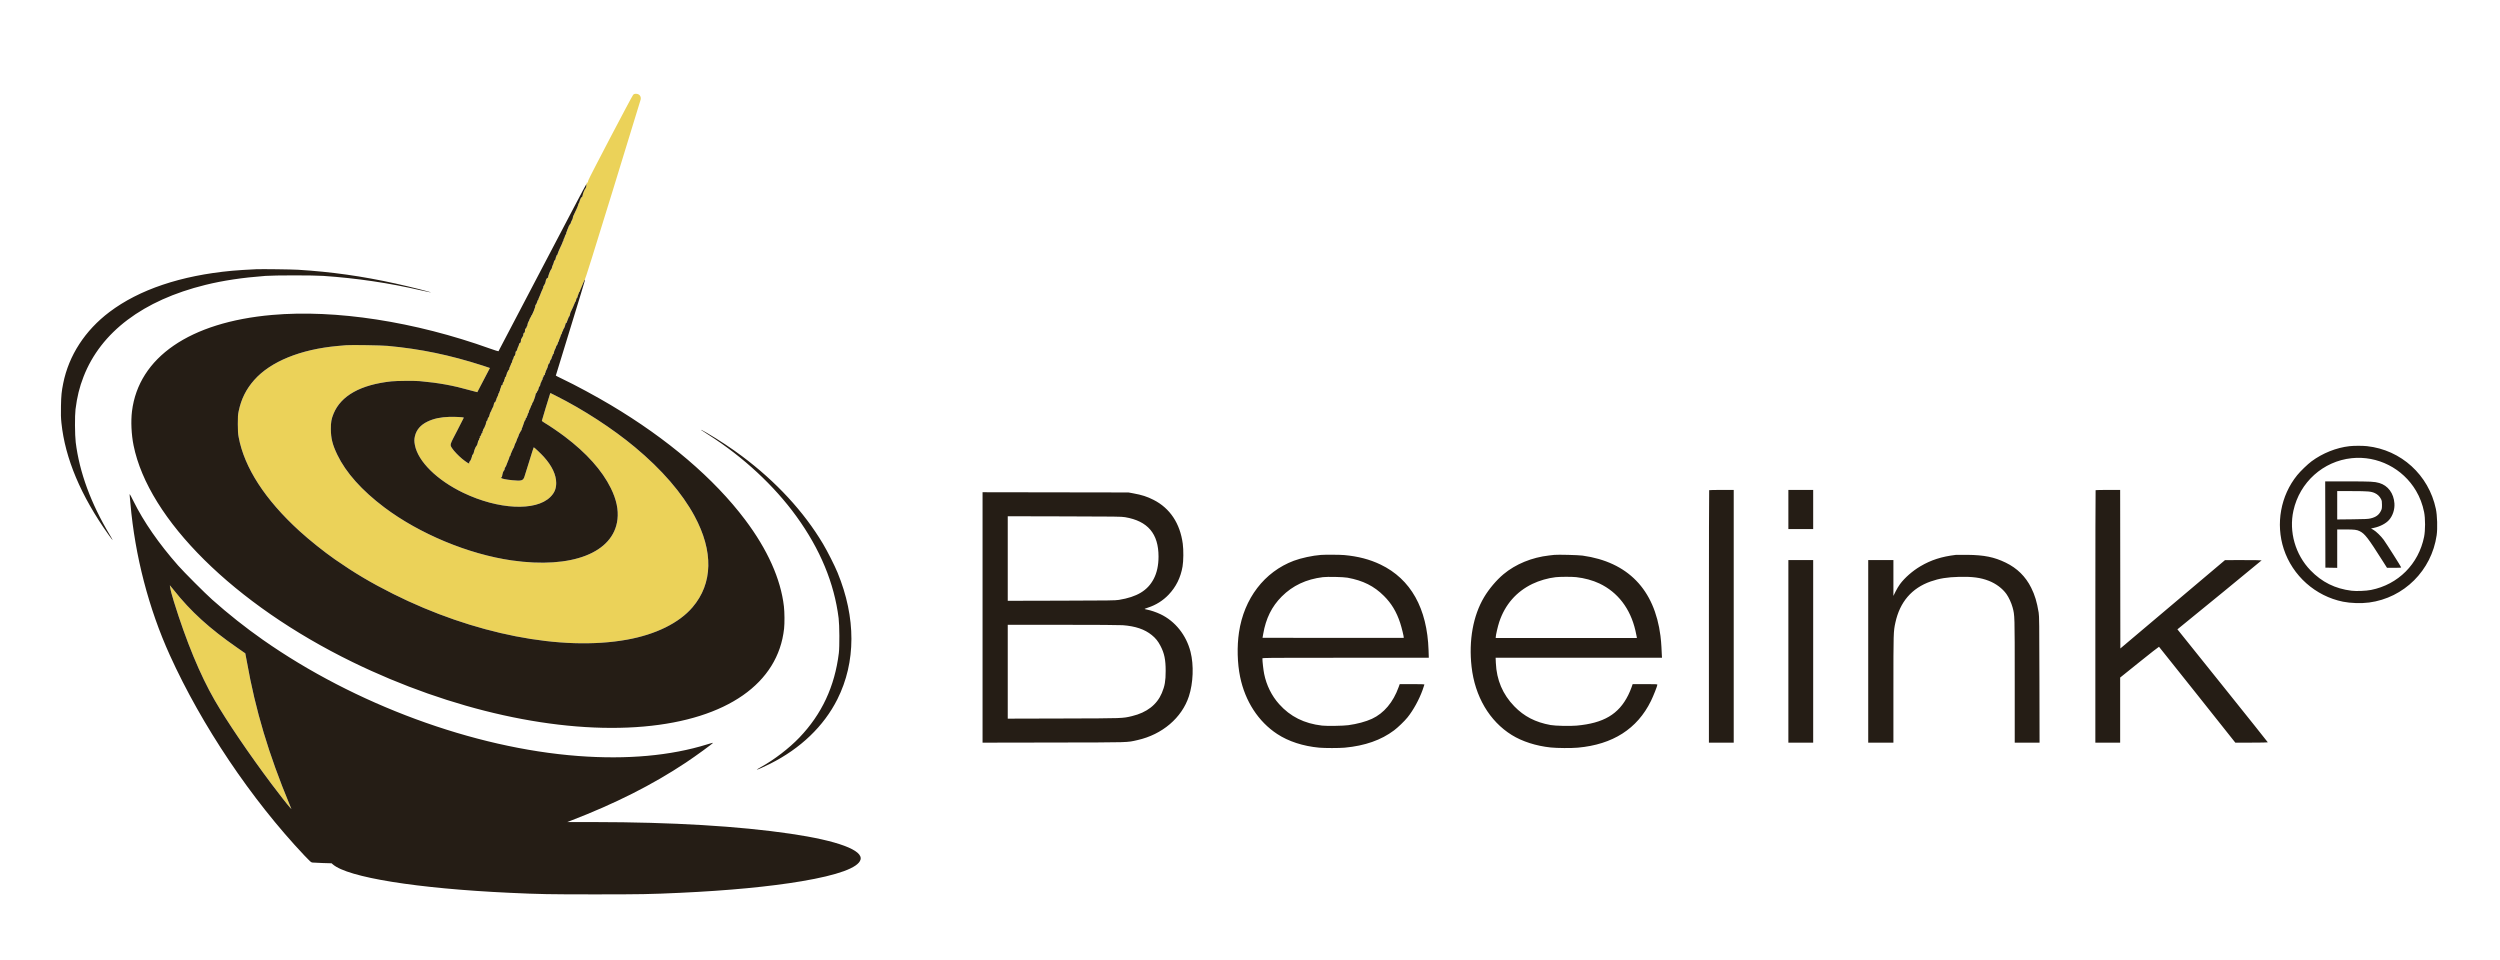 <svg xmlns="http://www.w3.org/2000/svg" width="6450" height="2478" viewBox="0 0 6450 2478" version="1.1"><path d="M 1633.463 244.750 C 1630.341 247.975, 1519.160 460.075, 1518.272 464.500 C 1517.941 466.150, 1517.087 468.850, 1516.374 470.500 C 1515.376 472.811, 1515.062 473.040, 1515.009 471.500 C 1514.873 467.588, 1513.287 472.284, 1512.694 478.353 C 1512.380 481.572, 1511.506 484.947, 1510.751 485.853 C 1507.839 489.348, 1503.824 498.687, 1503.288 503.213 C 1502.896 506.528, 1502.200 508.119, 1500.971 508.509 C 1500.005 508.816, 1498.679 510.514, 1498.024 512.283 C 1497.369 514.052, 1496.478 516.190, 1496.044 517.033 C 1495.610 517.876, 1494.936 520.013, 1494.548 521.783 C 1494.159 523.552, 1493.427 525, 1492.921 525 C 1492.414 525, 1492 526.099, 1492 527.442 C 1492 529.477, 1485.107 545.352, 1479.457 556.331 C 1478.656 557.888, 1478 560.069, 1478 561.177 C 1478 562.285, 1477.403 564.386, 1476.674 565.846 C 1475.944 567.306, 1474.594 569.999, 1473.674 571.831 C 1472.753 573.663, 1472 575.801, 1472 576.581 C 1472 577.361, 1471.550 578, 1471 578 C 1470.450 578, 1470 578.638, 1470 579.417 C 1470 580.196, 1469.546 580.985, 1468.990 581.170 C 1468.435 581.355, 1467.792 582.405, 1467.561 583.503 C 1467.331 584.601, 1466.210 587.391, 1465.071 589.702 C 1463.932 592.013, 1463 594.574, 1463 595.393 C 1463 596.212, 1462.550 597.160, 1462 597.500 C 1461.450 597.840, 1461 599.386, 1461 600.937 C 1461 602.487, 1460.375 604.274, 1459.611 604.908 C 1458.847 605.542, 1457.722 608.045, 1457.112 610.471 C 1456.501 612.897, 1455.551 615.160, 1455.001 615.500 C 1454.450 615.840, 1454 617.190, 1454 618.500 C 1454 619.810, 1453.600 621.129, 1453.111 621.432 C 1452.622 621.734, 1451.915 623.223, 1451.541 624.741 C 1451.167 626.258, 1448.443 632.450, 1445.488 638.500 C 1442.533 644.550, 1439.586 651.638, 1438.939 654.250 C 1438.193 657.262, 1437.218 659, 1436.274 659 C 1435.362 659, 1435.009 659.581, 1435.362 660.500 C 1435.678 661.325, 1435.561 662, 1435.100 662 C 1434.640 662, 1434.007 663.913, 1433.694 666.250 C 1433.328 668.988, 1432.392 670.988, 1431.063 671.872 C 1429.901 672.644, 1429 674.329, 1429 675.727 C 1429 677.092, 1427.875 680.449, 1426.500 683.187 C 1425.125 685.924, 1424 689.187, 1424 690.436 C 1424 691.686, 1422.974 693.815, 1421.720 695.169 C 1419.615 697.439, 1414 712.278, 1414 715.569 C 1414 716.356, 1413.358 717, 1412.573 717 C 1411.053 717, 1408.010 722.242, 1407.985 724.904 C 1407.960 727.543, 1405.642 733.313, 1403.280 736.619 C 1402.058 738.328, 1401.309 739.976, 1401.615 740.282 C 1402.184 740.850, 1401.346 742.989, 1396.439 753.500 C 1394.898 756.800, 1393.712 759.815, 1393.802 760.201 C 1393.893 760.586, 1392.849 763.126, 1391.484 765.846 C 1390.118 768.565, 1389 771.513, 1389 772.395 C 1389 773.278, 1388.586 774, 1388.079 774 C 1387.573 774, 1386.861 775.355, 1386.498 777.010 C 1385.712 780.587, 1383.252 785.726, 1381.937 786.539 C 1381.422 786.858, 1380.997 788.329, 1380.994 789.809 C 1380.990 791.289, 1380.358 793.707, 1379.588 795.183 C 1378.818 796.658, 1377.886 799.240, 1377.517 800.921 C 1377.148 802.602, 1376.431 804.234, 1375.923 804.548 C 1375.415 804.861, 1375 805.991, 1375 807.059 C 1375 808.127, 1374.550 809, 1374 809 C 1373.450 809, 1373 809.900, 1373 811 C 1373 812.100, 1372.550 813, 1372 813 C 1371.450 813, 1371 813.509, 1371 814.132 C 1371 814.755, 1369.990 816.892, 1368.756 818.882 C 1367.522 820.872, 1366.487 822.725, 1366.457 823 C 1366.311 824.326, 1364.659 828.558, 1364.115 829 C 1362.986 829.918, 1360.731 836.471, 1360.760 838.750 C 1360.776 839.987, 1360.386 841, 1359.894 841 C 1359.402 841, 1359 841.882, 1359 842.961 C 1359 844.040, 1358.026 845.830, 1356.834 846.940 C 1354.713 848.916, 1354.267 850.457, 1354.068 856.500 C 1354.004 858.444, 1353.684 859.050, 1353.158 858.222 C 1352.162 856.652, 1350 860.891, 1350 864.412 C 1350 865.687, 1349.100 867.874, 1348 869.273 C 1346.900 870.671, 1346 872.307, 1346 872.908 C 1346 873.508, 1345.550 874, 1345 874 C 1344.450 874, 1344 875.993, 1344 878.429 C 1344 882.627, 1342.186 886, 1339.929 886 C 1339.418 886, 1339 887.099, 1339 888.443 C 1339 889.786, 1338.133 892.374, 1337.073 894.193 C 1336.014 896.012, 1334.836 899.200, 1334.457 901.277 C 1334.054 903.483, 1332.958 905.487, 1331.821 906.096 C 1330.639 906.728, 1329.975 907.994, 1330.130 909.319 C 1330.470 912.214, 1328.073 919.163, 1326.970 918.481 C 1326.492 918.186, 1325.788 919.644, 1325.406 921.722 C 1325.024 923.800, 1324.430 925.725, 1324.085 926 C 1323.005 926.863, 1321 932.012, 1321 933.925 C 1321 934.931, 1320.330 936.311, 1319.511 936.991 C 1318.692 937.671, 1318.208 938.528, 1318.436 938.897 C 1318.664 939.265, 1317.691 941.802, 1316.274 944.533 C 1314.858 947.265, 1313.761 950.512, 1313.838 951.750 C 1313.915 952.987, 1313.531 954, 1312.986 954 C 1312.440 954, 1311.214 955.800, 1310.261 958 C 1309.308 960.200, 1308.226 962, 1307.858 962 C 1307.489 962, 1307.423 962.900, 1307.710 964 C 1308.003 965.118, 1307.741 966, 1307.117 966 C 1306.502 966, 1306 967.242, 1306 968.759 C 1306 970.453, 1305.213 972.011, 1303.961 972.792 C 1302.840 973.492, 1302.204 974.520, 1302.547 975.077 C 1302.891 975.633, 1302.726 976.630, 1302.180 977.294 C 1301.634 977.957, 1300.947 980.042, 1300.653 981.927 C 1300.359 983.812, 1299.417 985.747, 1298.559 986.227 C 1297.680 986.719, 1297 988.426, 1297 990.143 C 1297 992.367, 1296.450 993.331, 1294.959 993.721 C 1293.834 994.015, 1293.003 994.984, 1293.108 995.877 C 1293.213 996.770, 1292.485 999.300, 1291.491 1001.500 C 1290.496 1003.700, 1289.725 1006.279, 1289.777 1007.230 C 1289.830 1008.182, 1289.451 1009.221, 1288.936 1009.539 C 1288.421 1009.858, 1288 1010.991, 1288 1012.059 C 1288 1013.127, 1287.600 1014, 1287.111 1014 C 1286.623 1014, 1285.909 1015.672, 1285.525 1017.716 C 1285.142 1019.760, 1284.029 1022.573, 1283.053 1023.966 C 1282.076 1025.360, 1280.969 1028.188, 1280.593 1030.250 C 1280.217 1032.313, 1279.494 1034, 1278.986 1034 C 1278.478 1034, 1278.306 1034.634, 1278.604 1035.410 C 1278.924 1036.243, 1278.342 1037.074, 1277.181 1037.443 C 1276.097 1037.787, 1274.972 1039.283, 1274.669 1040.783 C 1273.318 1047.482, 1272.604 1049.662, 1270.997 1052 C 1270.051 1053.375, 1268.740 1056.158, 1268.083 1058.185 C 1267.425 1060.212, 1266.575 1062.012, 1266.194 1062.185 C 1265.421 1062.536, 1262 1072.112, 1262 1073.926 C 1262 1074.563, 1261.100 1076.050, 1260 1077.230 C 1258.900 1078.411, 1258 1080.594, 1258 1082.082 C 1258 1083.569, 1257.325 1085.045, 1256.500 1085.362 C 1255.675 1085.678, 1255 1086.597, 1255 1087.404 C 1255 1088.210, 1254.478 1090.137, 1253.840 1091.685 C 1253.201 1093.233, 1252.763 1095.029, 1252.866 1095.675 C 1252.969 1096.321, 1252.591 1097.135, 1252.027 1097.484 C 1251.462 1097.833, 1251 1098.904, 1251 1099.865 C 1251 1100.825, 1249.875 1103.136, 1248.500 1105 C 1247.125 1106.864, 1246 1109.389, 1246 1110.611 C 1246 1111.833, 1245.438 1113.062, 1244.750 1113.341 C 1243.809 1113.722, 1243.871 1114.110, 1245 1114.909 C 1246.294 1115.824, 1246.259 1115.971, 1244.746 1115.985 C 1243.521 1115.995, 1242.635 1117.337, 1241.807 1120.433 C 1241.018 1123.383, 1239.932 1125.091, 1238.561 1125.539 C 1236.807 1126.112, 1236.751 1126.280, 1238.189 1126.667 C 1239.724 1127.082, 1239.701 1127.299, 1237.939 1129.061 C 1236.872 1130.128, 1236 1132.088, 1236 1133.417 C 1236 1134.746, 1235.525 1135.992, 1234.946 1136.185 C 1234.366 1136.378, 1233.761 1137.203, 1233.602 1138.018 C 1233.295 1139.593, 1232.134 1144.322, 1231.329 1147.284 C 1231.062 1148.265, 1230.020 1149.840, 1229.013 1150.784 C 1227.053 1152.621, 1223.160 1162.440, 1222.311 1167.687 C 1222.028 1169.440, 1220.942 1171.648, 1219.898 1172.592 C 1218.854 1173.537, 1218 1175.034, 1218 1175.919 C 1218 1178.117, 1214.250 1188.220, 1213.171 1188.928 C 1211.661 1189.919, 1209.881 1193.999, 1210.513 1195.021 C 1212.694 1198.550, 1202.304 1192.076, 1191.967 1183.465 C 1182.329 1175.436, 1171.016 1163.526, 1166.615 1156.776 C 1160.252 1147.014, 1159.665 1149.091, 1179.434 1111.329 C 1189.116 1092.835, 1196.886 1077.553, 1196.702 1077.369 C 1195.636 1076.303, 1172.358 1075.101, 1160 1075.475 C 1136.276 1076.191, 1118.920 1079.964, 1102.370 1087.999 C 1085.060 1096.405, 1074.354 1108.917, 1070.506 1125.240 C 1068.641 1133.149, 1068.624 1138.859, 1070.438 1148.341 C 1078.534 1190.652, 1127.578 1239.005, 1195.375 1271.517 C 1285.741 1314.852, 1382.009 1319.573, 1419.619 1282.514 C 1430.542 1271.751, 1435 1261.162, 1435 1245.978 C 1435 1224.982, 1424.063 1201.867, 1403.149 1178.659 C 1395.738 1170.436, 1378.323 1153.985, 1377.059 1154.012 C 1376.751 1154.019, 1371.597 1170.106, 1365.604 1189.762 C 1359.610 1209.418, 1353.828 1227.897, 1352.753 1230.826 C 1349.344 1240.119, 1344.980 1241.270, 1321.856 1238.970 C 1304.627 1237.257, 1294.098 1235.051, 1292.954 1232.914 C 1292.174 1231.457, 1292.264 1231.164, 1293.360 1231.585 C 1294.342 1231.961, 1294.930 1231.124, 1295.306 1228.812 C 1296.520 1221.360, 1298.508 1215.425, 1300.202 1214.193 C 1301.215 1213.457, 1302 1211.627, 1302 1210.002 C 1302 1208.416, 1302.411 1206.864, 1302.913 1206.553 C 1304.133 1205.800, 1307.700 1198.252, 1308.610 1194.500 C 1309.011 1192.850, 1310.387 1189.410, 1311.669 1186.855 C 1312.951 1184.300, 1314 1181.317, 1314 1180.227 C 1314 1179.137, 1314.675 1177.685, 1315.500 1177 C 1316.325 1176.315, 1317 1175.072, 1317 1174.237 C 1317 1173.402, 1317.851 1170.870, 1318.891 1168.610 C 1319.931 1166.349, 1321.574 1162.588, 1322.543 1160.250 C 1323.511 1157.912, 1324.600 1156, 1324.963 1156 C 1325.325 1156, 1326.221 1153.638, 1326.954 1150.750 C 1327.686 1147.862, 1328.582 1145.275, 1328.945 1145 C 1329.950 1144.238, 1332.756 1137.872, 1333.572 1134.500 C 1333.972 1132.850, 1334.917 1130.600, 1335.674 1129.500 C 1336.431 1128.400, 1337.530 1125.700, 1338.118 1123.500 C 1338.705 1121.300, 1339.754 1118.825, 1340.447 1118 C 1341.141 1117.175, 1342.334 1115.037, 1343.099 1113.250 C 1343.863 1111.463, 1344.828 1110, 1345.244 1110 C 1345.660 1110, 1346 1108.950, 1346 1107.667 C 1346 1106.383, 1346.313 1105.020, 1346.696 1104.638 C 1347.078 1104.255, 1347.497 1103.393, 1347.627 1102.721 C 1347.757 1102.049, 1348.839 1099.025, 1350.032 1096 C 1351.224 1092.975, 1352.445 1089.375, 1352.746 1088 C 1353.046 1086.625, 1353.901 1085.140, 1354.646 1084.700 C 1355.391 1084.260, 1356 1082.784, 1356 1081.419 C 1356 1080.054, 1356.675 1078.678, 1357.500 1078.362 C 1358.325 1078.045, 1359 1076.961, 1359 1075.952 C 1359 1074.943, 1359.399 1073.871, 1359.887 1073.570 C 1360.374 1073.269, 1361.070 1071.442, 1361.432 1069.511 C 1361.794 1067.580, 1362.481 1066, 1362.957 1066 C 1363.434 1066, 1364.128 1064.202, 1364.499 1062.005 C 1364.870 1059.808, 1365.534 1057.788, 1365.973 1057.517 C 1366.413 1057.245, 1367.807 1054.092, 1369.071 1050.511 C 1370.335 1046.930, 1371.737 1044, 1372.185 1044 C 1372.633 1044, 1373 1042.875, 1373 1041.500 C 1373 1040.125, 1373.395 1039, 1373.879 1039 C 1374.362 1039, 1375.307 1037.537, 1375.980 1035.750 C 1376.652 1033.963, 1377.584 1031.600, 1378.051 1030.500 C 1379.827 1026.314, 1382 1018.849, 1382 1016.934 C 1382 1015.836, 1382.675 1014.678, 1383.500 1014.362 C 1384.325 1014.045, 1385 1013.034, 1385 1012.115 C 1385 1011.196, 1385.841 1009.725, 1386.868 1008.845 C 1387.895 1007.965, 1389.035 1005.253, 1389.400 1002.818 C 1389.776 1000.312, 1390.919 997.658, 1392.032 996.705 C 1393.125 995.768, 1394 993.767, 1394 992.201 C 1394 990.651, 1394.661 988.509, 1395.468 987.441 C 1396.276 986.374, 1396.951 984.768, 1396.968 983.872 C 1396.986 982.977, 1397.675 981.685, 1398.500 981 C 1399.325 980.315, 1400 978.498, 1400 976.961 C 1400 975.424, 1400.475 974.008, 1401.054 973.815 C 1401.957 973.514, 1402.621 971.715, 1402.923 968.750 C 1402.966 968.337, 1403.675 968, 1404.500 968 C 1405.493 968, 1406 967.007, 1406 965.059 C 1406 963.441, 1406.474 961.825, 1407.053 961.467 C 1407.632 961.110, 1407.928 960.295, 1407.710 959.658 C 1407.492 959.021, 1408.267 956.925, 1409.431 955 C 1411.678 951.284, 1413.413 946.576, 1414.497 941.250 C 1414.861 939.463, 1415.759 938, 1416.492 938 C 1417.280 938, 1418.117 936.266, 1418.541 933.755 C 1418.936 931.421, 1420.100 928.780, 1421.129 927.888 C 1422.158 926.996, 1423 925.332, 1423 924.192 C 1423 923.051, 1423.457 921.835, 1424.016 921.490 C 1424.575 921.144, 1424.793 920.474, 1424.500 920 C 1424.207 919.526, 1424.425 918.856, 1424.984 918.510 C 1425.543 918.165, 1426 917.057, 1426 916.048 C 1426 915.039, 1426.675 913.955, 1427.500 913.638 C 1428.325 913.322, 1429 911.841, 1429 910.347 C 1429 907.973, 1431.133 902.260, 1434.072 896.764 C 1434.582 895.809, 1435 894.332, 1435 893.482 C 1435 892.632, 1435.599 891.707, 1436.331 891.427 C 1437.063 891.146, 1438.269 888.685, 1439.011 885.958 C 1439.754 883.231, 1440.730 881, 1441.181 881 C 1441.631 881, 1442 880.185, 1442 879.188 C 1442 878.191, 1442.912 875.488, 1444.026 873.182 C 1445.141 870.875, 1446.320 867.651, 1446.647 866.017 C 1446.974 864.382, 1447.862 862.530, 1448.621 861.900 C 1449.379 861.270, 1450 859.717, 1450 858.449 C 1450 857.181, 1450.675 855.468, 1451.500 854.643 C 1452.325 853.818, 1453 852.233, 1453 851.121 C 1453 850.009, 1453.585 848.740, 1454.301 848.300 C 1455.578 847.515, 1459 838.109, 1459 835.385 C 1459 834.623, 1459.464 834, 1460.031 834 C 1460.599 834, 1461.339 833.212, 1461.677 832.250 C 1462.015 831.288, 1463.351 828.124, 1464.646 825.220 C 1465.940 822.317, 1467 819.536, 1467 819.042 C 1467 818.547, 1467.719 817.423, 1468.599 816.544 C 1469.478 815.665, 1470.439 813.045, 1470.734 810.723 C 1471.029 808.400, 1471.720 805.930, 1472.271 805.234 C 1473.322 803.903, 1482.813 782.763, 1483.711 779.750 C 1483.998 778.788, 1484.580 778, 1485.003 778 C 1485.426 778, 1486.071 776.015, 1486.434 773.589 C 1486.799 771.157, 1487.748 768.927, 1488.548 768.620 C 1489.347 768.314, 1490 767.127, 1490 765.983 C 1490 764.839, 1490.900 762.041, 1492 759.764 C 1493.100 757.487, 1494 755.034, 1494 754.312 C 1494 753.590, 1494.450 753, 1495 753 C 1495.550 753, 1496 752.281, 1496 751.402 C 1496 750.522, 1497.727 746.135, 1499.838 741.652 C 1501.949 737.168, 1504.267 731.599, 1504.989 729.276 C 1505.712 726.953, 1507.226 724.062, 1508.353 722.851 C 1509.767 721.334, 1532.410 649.164, 1581.229 490.575 C 1620.183 364.034, 1652.414 258.925, 1652.853 257 C 1654.742 248.720, 1649.425 242, 1640.986 242 C 1636.996 242, 1635.649 242.492, 1633.463 244.750 M 893.500 890.634 C 890.750 890.848, 880.850 891.712, 871.500 892.555 C 775.390 901.221, 697.906 932.812, 655.797 980.500 C 634.962 1004.096, 622.356 1029.356, 615.820 1060.610 C 613.829 1070.131, 613.548 1074.328, 613.588 1094 C 613.625 1112.616, 614.003 1118.485, 615.775 1128 C 630.411 1206.563, 683.912 1289.154, 772.500 1369.938 C 798.369 1393.529, 835.900 1423.555, 864 1443.142 C 913.908 1477.930, 957.796 1503.964, 1014 1532.122 C 1221.672 1636.166, 1449.182 1680.745, 1617.500 1650.374 C 1691.904 1636.949, 1752.026 1607.282, 1786.560 1566.954 C 1839.344 1505.312, 1841.146 1422.382, 1791.686 1331 C 1759.512 1271.555, 1707.467 1211.435, 1638.233 1153.739 C 1580.340 1105.494, 1504.669 1056.352, 1433.231 1020.606 L 1419.963 1013.967 1419.031 1016.419 C 1417.357 1020.821, 1398 1084.581, 1398 1085.691 C 1398 1086.286, 1401.263 1088.701, 1405.250 1091.059 C 1417.703 1098.422, 1441.727 1114.796, 1456.921 1126.276 C 1513.277 1168.854, 1553.326 1213.644, 1575.875 1259.313 C 1590.310 1288.546, 1595.949 1315.050, 1593.047 1340.016 C 1583.024 1426.230, 1475.340 1468.062, 1320.500 1445.891 C 1208.646 1429.875, 1082.067 1377.203, 991.500 1308.987 C 933.638 1265.405, 892.511 1219.392, 870.398 1173.500 C 857.909 1147.581, 853.723 1131.020, 853.587 1107 C 853.488 1089.367, 854.972 1080.936, 860.569 1067.320 C 879.697 1020.794, 930.543 992.408, 1010 983.895 C 1022.828 982.521, 1069.852 982.163, 1083 983.340 C 1131.649 987.693, 1169.307 994.552, 1213.339 1007.080 C 1223.150 1009.872, 1231.294 1012.008, 1231.437 1011.828 C 1231.876 1011.271, 1264 949.709, 1264 949.423 C 1264 949.274, 1255.563 946.447, 1245.250 943.139 C 1159.691 915.694, 1085.920 900.397, 1000.500 892.388 C 984.435 890.882, 906.708 889.608, 893.500 890.634 M 438.547 1513.031 C 440.395 1524.002, 442.883 1533.675, 448.570 1552 C 480.431 1654.660, 516.152 1741.096, 553.581 1806.099 C 584.552 1859.886, 642.799 1945.763, 700.357 2022.500 C 718.607 2046.831, 742.164 2076.906, 747.354 2082.500 L 751.992 2087.500 747.422 2076.500 C 693.099 1945.735, 659.157 1832.293, 637.072 1707.686 C 634.946 1695.689, 633.047 1685.752, 632.853 1685.604 C 632.659 1685.456, 623.500 1679.090, 612.500 1671.458 C 540.050 1621.190, 492.087 1577.555, 447.784 1521.607 C 437.463 1508.572, 437.857 1508.939, 438.547 1513.031" stroke="none" fill="#ebd259" fill-rule="evenodd"/><path d="M 1399.584 689.666 C 1337.511 808.375, 1286.436 905.827, 1286.085 906.227 C 1285.733 906.627, 1276.008 903.568, 1264.473 899.428 C 1069.771 829.560, 866.143 798.111, 702 812.557 C 489.722 831.239, 357.753 921.968, 340.532 1061.066 C 337.362 1086.674, 338.938 1121.067, 344.559 1148.936 C 383.130 1340.156, 604.631 1559.389, 909.500 1708.092 C 1164.828 1832.632, 1441.131 1893.794, 1661 1874.443 C 1875.177 1855.594, 2007.593 1763.161, 2022.945 1621.789 C 2024.463 1607.814, 2024.243 1579.590, 2022.498 1564.494 C 2014.337 1493.872, 1980.326 1417.919, 1922.421 1341 C 1842.311 1234.587, 1722.710 1132.490, 1575.500 1044.852 C 1536.757 1021.788, 1484.925 993.827, 1450.561 977.454 C 1441.453 973.114, 1434.008 969.324, 1434.018 969.032 C 1434.028 968.739, 1451.081 913.150, 1471.914 845.500 C 1492.747 777.850, 1509.609 722.308, 1509.386 722.073 C 1508.656 721.306, 1506.185 725.412, 1504.917 729.500 C 1504.234 731.700, 1501.949 737.168, 1499.838 741.652 C 1497.727 746.135, 1496 750.522, 1496 751.402 C 1496 752.281, 1495.550 753, 1495 753 C 1494.450 753, 1494 753.590, 1494 754.312 C 1494 755.034, 1493.100 757.487, 1492 759.764 C 1490.900 762.041, 1490 764.839, 1490 765.983 C 1490 767.127, 1489.347 768.314, 1488.548 768.620 C 1487.748 768.927, 1486.799 771.157, 1486.434 773.589 C 1486.071 776.015, 1485.426 778, 1485.003 778 C 1484.580 778, 1483.998 778.788, 1483.711 779.750 C 1482.813 782.763, 1473.322 803.903, 1472.271 805.234 C 1471.720 805.930, 1471.029 808.400, 1470.734 810.723 C 1470.439 813.045, 1469.478 815.665, 1468.599 816.544 C 1467.719 817.423, 1467 818.547, 1467 819.042 C 1467 819.536, 1465.875 822.400, 1464.500 825.406 C 1463.125 828.412, 1462 831.365, 1462 831.967 C 1462 832.570, 1461.325 833.322, 1460.500 833.638 C 1459.675 833.955, 1459 834.789, 1459 835.492 C 1459 838.131, 1455.551 847.531, 1454.301 848.300 C 1453.585 848.740, 1453 850.009, 1453 851.121 C 1453 852.233, 1452.325 853.818, 1451.500 854.643 C 1450.675 855.468, 1450 857.181, 1450 858.449 C 1450 859.717, 1449.379 861.270, 1448.621 861.900 C 1447.862 862.530, 1446.974 864.382, 1446.647 866.017 C 1446.320 867.651, 1445.141 870.875, 1444.026 873.182 C 1442.912 875.488, 1442 878.191, 1442 879.188 C 1442 880.185, 1441.631 881, 1441.181 881 C 1440.730 881, 1439.754 883.231, 1439.011 885.958 C 1438.269 888.685, 1437.063 891.146, 1436.331 891.427 C 1435.599 891.707, 1435 892.632, 1435 893.482 C 1435 894.332, 1434.582 895.809, 1434.072 896.764 C 1431.133 902.260, 1429 907.973, 1429 910.347 C 1429 911.841, 1428.325 913.322, 1427.500 913.638 C 1426.675 913.955, 1426 915.039, 1426 916.048 C 1426 917.057, 1425.543 918.165, 1424.984 918.510 C 1424.425 918.856, 1424.207 919.526, 1424.500 920 C 1424.793 920.474, 1424.575 921.144, 1424.016 921.490 C 1423.457 921.835, 1423 923.051, 1423 924.192 C 1423 925.332, 1422.158 926.996, 1421.129 927.888 C 1420.100 928.780, 1418.936 931.421, 1418.541 933.755 C 1418.117 936.266, 1417.280 938, 1416.492 938 C 1415.759 938, 1414.861 939.462, 1414.497 941.250 C 1413.413 946.576, 1411.678 951.284, 1409.431 955 C 1408.267 956.925, 1407.492 959.021, 1407.710 959.658 C 1407.928 960.295, 1407.632 961.110, 1407.053 961.467 C 1406.474 961.825, 1406 963.441, 1406 965.059 C 1406 967.007, 1405.493 968, 1404.500 968 C 1403.675 968, 1402.966 968.337, 1402.923 968.750 C 1402.621 971.715, 1401.957 973.514, 1401.054 973.815 C 1400.475 974.008, 1400 975.424, 1400 976.961 C 1400 978.498, 1399.325 980.315, 1398.500 981 C 1397.675 981.685, 1396.986 982.977, 1396.968 983.872 C 1396.951 984.768, 1396.276 986.374, 1395.468 987.441 C 1394.661 988.509, 1394 990.651, 1394 992.201 C 1394 993.767, 1393.125 995.768, 1392.032 996.705 C 1390.919 997.658, 1389.776 1000.312, 1389.400 1002.818 C 1389.035 1005.253, 1387.895 1007.965, 1386.868 1008.845 C 1385.841 1009.725, 1385 1011.196, 1385 1012.115 C 1385 1013.034, 1384.325 1014.045, 1383.500 1014.362 C 1382.675 1014.678, 1382 1015.836, 1382 1016.934 C 1382 1018.849, 1379.827 1026.314, 1378.051 1030.500 C 1377.584 1031.600, 1376.652 1033.963, 1375.980 1035.750 C 1375.307 1037.537, 1374.362 1039, 1373.879 1039 C 1373.395 1039, 1373 1040.125, 1373 1041.500 C 1373 1042.875, 1372.633 1044, 1372.185 1044 C 1371.737 1044, 1370.335 1046.930, 1369.071 1050.511 C 1367.807 1054.092, 1366.413 1057.245, 1365.973 1057.517 C 1365.534 1057.788, 1364.870 1059.808, 1364.499 1062.005 C 1364.128 1064.202, 1363.434 1066, 1362.957 1066 C 1362.481 1066, 1361.794 1067.580, 1361.432 1069.511 C 1361.070 1071.442, 1360.374 1073.269, 1359.887 1073.570 C 1359.399 1073.871, 1359 1074.943, 1359 1075.952 C 1359 1076.961, 1358.325 1078.045, 1357.500 1078.362 C 1356.675 1078.678, 1356 1080.054, 1356 1081.419 C 1356 1082.784, 1355.391 1084.260, 1354.646 1084.700 C 1353.901 1085.140, 1353.046 1086.625, 1352.746 1088 C 1352.445 1089.375, 1351.224 1092.975, 1350.032 1096 C 1348.839 1099.025, 1347.757 1102.049, 1347.627 1102.721 C 1347.497 1103.393, 1347.078 1104.255, 1346.696 1104.638 C 1346.313 1105.020, 1346 1106.383, 1346 1107.667 C 1346 1108.950, 1345.660 1110, 1345.244 1110 C 1344.828 1110, 1343.863 1111.463, 1343.099 1113.250 C 1342.334 1115.037, 1341.141 1117.175, 1340.447 1118 C 1339.754 1118.825, 1338.705 1121.300, 1338.118 1123.500 C 1337.530 1125.700, 1336.431 1128.400, 1335.674 1129.500 C 1334.917 1130.600, 1333.972 1132.850, 1333.572 1134.500 C 1332.756 1137.872, 1329.950 1144.238, 1328.945 1145 C 1328.582 1145.275, 1327.686 1147.862, 1326.954 1150.750 C 1326.221 1153.638, 1325.325 1156, 1324.963 1156 C 1324.600 1156, 1323.511 1157.912, 1322.543 1160.250 C 1321.574 1162.588, 1319.931 1166.349, 1318.891 1168.610 C 1317.851 1170.870, 1317 1173.402, 1317 1174.237 C 1317 1175.072, 1316.325 1176.315, 1315.500 1177 C 1314.675 1177.685, 1314 1179.137, 1314 1180.227 C 1314 1181.317, 1312.951 1184.300, 1311.669 1186.855 C 1310.387 1189.410, 1309.011 1192.850, 1308.610 1194.500 C 1307.700 1198.252, 1304.133 1205.800, 1302.913 1206.553 C 1302.411 1206.864, 1302 1208.416, 1302 1210.002 C 1302 1211.627, 1301.215 1213.457, 1300.202 1214.193 C 1298.508 1215.425, 1296.520 1221.360, 1295.306 1228.812 C 1294.930 1231.124, 1294.342 1231.961, 1293.360 1231.585 C 1292.264 1231.164, 1292.174 1231.457, 1292.954 1232.914 C 1294.098 1235.051, 1304.627 1237.257, 1321.856 1238.970 C 1344.980 1241.270, 1349.344 1240.119, 1352.753 1230.826 C 1353.828 1227.897, 1359.610 1209.418, 1365.604 1189.762 C 1371.597 1170.106, 1376.751 1154.019, 1377.059 1154.012 C 1378.323 1153.985, 1395.738 1170.436, 1403.149 1178.659 C 1424.063 1201.867, 1435 1224.982, 1435 1245.978 C 1435 1261.162, 1430.542 1271.751, 1419.619 1282.514 C 1382.009 1319.573, 1285.741 1314.852, 1195.375 1271.517 C 1127.578 1239.005, 1078.534 1190.652, 1070.438 1148.341 C 1068.624 1138.859, 1068.641 1133.149, 1070.506 1125.240 C 1074.354 1108.917, 1085.060 1096.405, 1102.370 1087.999 C 1118.920 1079.964, 1136.276 1076.191, 1160 1075.475 C 1172.358 1075.101, 1195.636 1076.303, 1196.702 1077.369 C 1196.886 1077.553, 1189.116 1092.835, 1179.434 1111.329 C 1159.665 1149.091, 1160.252 1147.014, 1166.615 1156.776 C 1171.016 1163.526, 1182.329 1175.436, 1191.967 1183.465 C 1202.304 1192.076, 1212.694 1198.550, 1210.513 1195.021 C 1209.881 1193.999, 1211.661 1189.919, 1213.171 1188.928 C 1214.250 1188.220, 1218 1178.117, 1218 1175.919 C 1218 1175.034, 1218.854 1173.537, 1219.898 1172.592 C 1220.942 1171.648, 1222.028 1169.440, 1222.311 1167.687 C 1223.171 1162.368, 1227.064 1152.610, 1229.079 1150.722 C 1230.122 1149.745, 1231.248 1147.720, 1231.581 1146.222 C 1231.914 1144.725, 1232.454 1142.600, 1232.782 1141.500 C 1233.110 1140.400, 1233.493 1138.833, 1233.634 1138.018 C 1233.776 1137.203, 1234.366 1136.378, 1234.946 1136.185 C 1235.525 1135.992, 1236 1134.746, 1236 1133.417 C 1236 1132.088, 1236.872 1130.128, 1237.939 1129.061 C 1239.701 1127.299, 1239.724 1127.082, 1238.189 1126.667 C 1236.751 1126.280, 1236.807 1126.112, 1238.561 1125.539 C 1239.932 1125.091, 1241.018 1123.383, 1241.807 1120.433 C 1242.635 1117.337, 1243.521 1115.995, 1244.746 1115.985 C 1246.259 1115.971, 1246.294 1115.824, 1245 1114.909 C 1243.871 1114.110, 1243.809 1113.722, 1244.750 1113.341 C 1245.438 1113.062, 1246 1111.833, 1246 1110.611 C 1246 1109.389, 1247.125 1106.864, 1248.500 1105 C 1249.875 1103.136, 1251 1100.825, 1251 1099.865 C 1251 1098.904, 1251.462 1097.833, 1252.027 1097.484 C 1252.591 1097.135, 1252.969 1096.321, 1252.866 1095.675 C 1252.763 1095.029, 1253.201 1093.233, 1253.840 1091.685 C 1254.478 1090.137, 1255 1088.210, 1255 1087.404 C 1255 1086.597, 1255.675 1085.678, 1256.500 1085.362 C 1257.325 1085.045, 1258 1083.569, 1258 1082.082 C 1258 1080.594, 1258.900 1078.411, 1260 1077.230 C 1261.100 1076.050, 1262 1074.563, 1262 1073.926 C 1262 1072.112, 1265.421 1062.536, 1266.194 1062.185 C 1266.575 1062.012, 1267.425 1060.212, 1268.083 1058.185 C 1268.740 1056.158, 1270.051 1053.375, 1270.997 1052 C 1272.604 1049.662, 1273.318 1047.482, 1274.669 1040.783 C 1274.972 1039.283, 1276.097 1037.787, 1277.181 1037.443 C 1278.342 1037.074, 1278.924 1036.243, 1278.604 1035.410 C 1278.306 1034.634, 1278.478 1034, 1278.986 1034 C 1279.494 1034, 1280.217 1032.313, 1280.593 1030.250 C 1280.969 1028.188, 1282.076 1025.360, 1283.053 1023.966 C 1284.029 1022.573, 1285.142 1019.760, 1285.525 1017.716 C 1285.909 1015.672, 1286.623 1014, 1287.111 1014 C 1287.600 1014, 1288 1013.127, 1288 1012.059 C 1288 1010.991, 1288.421 1009.858, 1288.936 1009.539 C 1289.451 1009.221, 1289.830 1008.182, 1289.777 1007.230 C 1289.725 1006.279, 1290.496 1003.700, 1291.491 1001.500 C 1292.485 999.300, 1293.213 996.770, 1293.108 995.877 C 1293.003 994.984, 1293.834 994.015, 1294.959 993.721 C 1296.450 993.331, 1297 992.367, 1297 990.143 C 1297 988.426, 1297.680 986.719, 1298.559 986.227 C 1299.417 985.747, 1300.359 983.812, 1300.653 981.927 C 1300.947 980.042, 1301.634 977.957, 1302.180 977.294 C 1302.726 976.630, 1302.891 975.633, 1302.547 975.077 C 1302.204 974.520, 1302.840 973.492, 1303.961 972.792 C 1305.213 972.011, 1306 970.453, 1306 968.759 C 1306 967.242, 1306.502 966, 1307.117 966 C 1307.741 966, 1308.003 965.118, 1307.710 964 C 1307.423 962.900, 1307.489 962, 1307.858 962 C 1308.226 962, 1309.308 960.200, 1310.261 958 C 1311.214 955.800, 1312.440 954, 1312.986 954 C 1313.531 954, 1313.915 952.987, 1313.838 951.750 C 1313.761 950.513, 1314.858 947.265, 1316.274 944.533 C 1317.691 941.802, 1318.664 939.265, 1318.436 938.897 C 1318.208 938.528, 1318.692 937.671, 1319.511 936.991 C 1320.330 936.311, 1321 934.931, 1321 933.925 C 1321 932.012, 1323.005 926.863, 1324.085 926 C 1324.430 925.725, 1325.024 923.800, 1325.406 921.722 C 1325.788 919.644, 1326.492 918.186, 1326.970 918.481 C 1328.073 919.163, 1330.470 912.214, 1330.130 909.319 C 1329.975 907.994, 1330.639 906.728, 1331.821 906.096 C 1332.958 905.487, 1334.054 903.483, 1334.457 901.277 C 1334.836 899.200, 1336.014 896.012, 1337.073 894.193 C 1338.133 892.374, 1339 889.786, 1339 888.443 C 1339 887.099, 1339.418 886, 1339.929 886 C 1342.186 886, 1344 882.627, 1344 878.429 C 1344 875.993, 1344.450 874, 1345 874 C 1345.550 874, 1346 873.508, 1346 872.908 C 1346 872.307, 1346.900 870.671, 1348 869.273 C 1349.100 867.874, 1350 865.687, 1350 864.412 C 1350 860.891, 1352.162 856.652, 1353.158 858.222 C 1353.684 859.050, 1354.004 858.444, 1354.068 856.500 C 1354.267 850.457, 1354.713 848.916, 1356.834 846.940 C 1358.026 845.830, 1359 844.040, 1359 842.961 C 1359 841.882, 1359.402 841, 1359.894 841 C 1360.386 841, 1360.776 839.987, 1360.760 838.750 C 1360.731 836.471, 1362.986 829.918, 1364.115 829 C 1364.659 828.558, 1366.311 824.326, 1366.457 823 C 1366.487 822.725, 1367.522 820.872, 1368.756 818.882 C 1369.990 816.892, 1371 814.755, 1371 814.132 C 1371 813.509, 1371.450 813, 1372 813 C 1372.550 813, 1373 812.100, 1373 811 C 1373 809.900, 1373.450 809, 1374 809 C 1374.550 809, 1375 808.127, 1375 807.059 C 1375 805.991, 1375.415 804.861, 1375.923 804.548 C 1376.431 804.234, 1377.148 802.602, 1377.517 800.921 C 1377.886 799.240, 1378.818 796.658, 1379.588 795.183 C 1380.358 793.707, 1380.990 791.289, 1380.994 789.809 C 1380.997 788.329, 1381.422 786.858, 1381.937 786.539 C 1383.252 785.726, 1385.712 780.587, 1386.498 777.010 C 1386.861 775.355, 1387.573 774, 1388.079 774 C 1388.586 774, 1389 773.278, 1389 772.395 C 1389 771.513, 1390.118 768.565, 1391.484 765.846 C 1392.849 763.126, 1393.893 760.586, 1393.802 760.201 C 1393.712 759.815, 1394.898 756.800, 1396.439 753.500 C 1401.346 742.989, 1402.184 740.850, 1401.615 740.282 C 1401.309 739.976, 1402.058 738.328, 1403.280 736.619 C 1405.642 733.313, 1407.960 727.543, 1407.985 724.904 C 1408.010 722.242, 1411.053 717, 1412.573 717 C 1413.358 717, 1414 716.356, 1414 715.569 C 1414 712.278, 1419.615 697.439, 1421.720 695.169 C 1422.974 693.815, 1424 691.686, 1424 690.436 C 1424 689.187, 1425.125 685.924, 1426.500 683.187 C 1427.875 680.449, 1429 677.092, 1429 675.727 C 1429 674.329, 1429.901 672.644, 1431.063 671.872 C 1432.392 670.988, 1433.328 668.988, 1433.694 666.250 C 1434.007 663.913, 1434.640 662, 1435.100 662 C 1435.561 662, 1435.678 661.325, 1435.362 660.500 C 1435.009 659.581, 1435.362 659, 1436.274 659 C 1437.218 659, 1438.193 657.262, 1438.939 654.250 C 1439.586 651.638, 1442.533 644.550, 1445.488 638.500 C 1448.443 632.450, 1451.167 626.258, 1451.541 624.741 C 1451.915 623.223, 1452.622 621.734, 1453.111 621.432 C 1453.600 621.129, 1454 619.810, 1454 618.500 C 1454 617.190, 1454.450 615.840, 1455.001 615.500 C 1455.551 615.160, 1456.501 612.897, 1457.112 610.471 C 1457.722 608.045, 1458.847 605.542, 1459.611 604.908 C 1460.375 604.274, 1461 602.487, 1461 600.937 C 1461 599.386, 1461.450 597.840, 1462 597.500 C 1462.550 597.160, 1463 596.212, 1463 595.393 C 1463 594.574, 1463.932 592.013, 1465.071 589.702 C 1466.210 587.391, 1467.331 584.601, 1467.561 583.503 C 1467.792 582.405, 1468.435 581.355, 1468.990 581.170 C 1469.546 580.985, 1470 580.196, 1470 579.417 C 1470 578.638, 1470.450 578, 1471 578 C 1471.550 578, 1472 577.361, 1472 576.581 C 1472 575.801, 1472.753 573.663, 1473.674 571.831 C 1474.594 569.999, 1475.944 567.306, 1476.674 565.846 C 1477.403 564.386, 1478 562.285, 1478 561.177 C 1478 560.069, 1478.656 557.888, 1479.457 556.331 C 1485.107 545.352, 1492 529.477, 1492 527.442 C 1492 526.099, 1492.414 525, 1492.921 525 C 1493.427 525, 1494.159 523.552, 1494.548 521.783 C 1494.936 520.013, 1495.610 517.876, 1496.044 517.033 C 1496.478 516.190, 1497.369 514.052, 1498.024 512.283 C 1498.679 510.514, 1500.005 508.816, 1500.971 508.509 C 1502.195 508.121, 1502.901 506.521, 1503.301 503.226 C 1503.841 498.778, 1509.106 486.670, 1511.012 485.492 C 1512.002 484.881, 1513.409 476.726, 1512.826 474.978 C 1512.616 474.348, 1461.657 570.957, 1399.584 689.666 M 661 694.597 C 636.900 695.726, 612.507 697.282, 598.500 698.585 C 466.830 710.834, 359.054 747.094, 282.500 804.899 C 219.366 852.571, 177.519 917.096, 163.104 989 C 158.801 1010.464, 157.829 1020.247, 157.296 1047.500 C 156.881 1068.751, 157.129 1078.009, 158.464 1090.980 C 167.871 1182.406, 208.470 1278.868, 279.798 1379.271 C 285.570 1387.395, 290.481 1393.852, 290.713 1393.621 C 290.944 1393.389, 287.760 1387.601, 283.636 1380.758 C 234.757 1299.650, 204.905 1218.593, 195.336 1141 C 193.086 1122.758, 192.783 1072.180, 194.826 1056 C 198.914 1023.630, 204.936 999.147, 215.485 972 C 260.293 856.695, 369.110 774.686, 529.877 735.061 C 575.793 723.743, 625.880 716.236, 685 711.810 C 708.409 710.058, 808.694 710.048, 834 711.796 C 921.382 717.831, 1003.873 730.081, 1087.645 749.460 C 1100.700 752.481, 1111.554 754.779, 1111.765 754.568 C 1112.759 753.574, 1059.663 740.144, 1021 731.610 C 934.189 712.450, 855.069 701.263, 769 695.979 C 752.219 694.949, 674.669 693.956, 661 694.597 M 893.500 890.634 C 890.750 890.848, 880.850 891.712, 871.500 892.555 C 775.390 901.221, 697.906 932.812, 655.797 980.500 C 634.962 1004.096, 622.356 1029.356, 615.820 1060.610 C 613.829 1070.131, 613.548 1074.328, 613.588 1094 C 613.625 1112.616, 614.003 1118.485, 615.775 1128 C 630.411 1206.563, 683.912 1289.154, 772.500 1369.938 C 798.369 1393.529, 835.900 1423.555, 864 1443.142 C 913.908 1477.930, 957.796 1503.964, 1014 1532.122 C 1221.672 1636.166, 1449.182 1680.745, 1617.500 1650.374 C 1691.904 1636.949, 1752.026 1607.282, 1786.560 1566.954 C 1839.344 1505.312, 1841.146 1422.382, 1791.686 1331 C 1759.512 1271.555, 1707.467 1211.435, 1638.233 1153.739 C 1580.340 1105.494, 1504.669 1056.352, 1433.231 1020.606 L 1419.963 1013.967 1419.031 1016.419 C 1417.357 1020.821, 1398 1084.581, 1398 1085.691 C 1398 1086.286, 1401.263 1088.701, 1405.250 1091.059 C 1417.703 1098.422, 1441.727 1114.796, 1456.921 1126.276 C 1513.277 1168.854, 1553.326 1213.644, 1575.875 1259.313 C 1590.310 1288.546, 1595.949 1315.050, 1593.047 1340.016 C 1583.024 1426.230, 1475.340 1468.062, 1320.500 1445.891 C 1208.646 1429.875, 1082.067 1377.203, 991.500 1308.987 C 933.638 1265.405, 892.511 1219.392, 870.398 1173.500 C 857.909 1147.581, 853.723 1131.020, 853.587 1107 C 853.488 1089.367, 854.972 1080.936, 860.569 1067.320 C 879.697 1020.794, 930.543 992.408, 1010 983.895 C 1022.828 982.521, 1069.852 982.163, 1083 983.340 C 1131.649 987.693, 1169.307 994.552, 1213.339 1007.080 C 1223.150 1009.872, 1231.294 1012.008, 1231.437 1011.828 C 1231.876 1011.271, 1264 949.709, 1264 949.423 C 1264 949.274, 1255.563 946.447, 1245.250 943.139 C 1159.691 915.694, 1085.920 900.397, 1000.500 892.388 C 984.435 890.882, 906.708 889.608, 893.500 890.634 M 1809.550 1109.852 C 1810.072 1110.321, 1818.600 1115.861, 1828.500 1122.164 C 1917.327 1178.718, 1997.330 1252.971, 2054.587 1332 C 2116.049 1416.834, 2152.450 1504.592, 2163.677 1595 C 2165.924 1613.098, 2166.249 1668.418, 2164.206 1685 C 2153.593 1771.135, 2120.231 1842.550, 2062.404 1902.919 C 2035.757 1930.737, 1997.555 1960.040, 1962.950 1979.205 C 1956.785 1982.620, 1952.167 1985.556, 1952.689 1985.730 C 1953.908 1986.136, 1970.342 1978.847, 1986.793 1970.604 C 2065.386 1931.221, 2125.580 1873.479, 2160.471 1804 C 2208.574 1708.211, 2208.741 1593.835, 2160.947 1477.500 C 2153.304 1458.896, 2134.783 1422.258, 2123.261 1402.950 C 2073.686 1319.874, 2002.500 1242.824, 1914.500 1176.995 C 1886.641 1156.154, 1854.153 1134.665, 1823.324 1116.685 C 1811.376 1109.716, 1806.952 1107.522, 1809.550 1109.852 M 6061.500 1151.165 C 6027.708 1154.983, 5992.156 1169.198, 5963.729 1190.256 C 5953.768 1197.634, 5935.024 1215.736, 5926.716 1226 C 5884.035 1278.728, 5870.806 1351.513, 5892.101 1416.445 C 5914.729 1485.445, 5973.769 1537.932, 6045 1552.374 C 6064.502 1556.328, 6091.838 1557.196, 6112.199 1554.508 C 6202.289 1542.616, 6273.416 1471.843, 6286.574 1381 C 6289.120 1363.423, 6288.119 1329.989, 6284.538 1313 C 6266.088 1225.453, 6194.974 1160.664, 6106.789 1151.058 C 6095.437 1149.821, 6072.924 1149.875, 6061.500 1151.165 M 6067.500 1182.100 C 5993.714 1189.791, 5933.161 1244.279, 5917.029 1317.500 C 5905.045 1371.895, 5921.871 1430.851, 5960.927 1471.314 C 5990.402 1501.849, 6024.568 1518.844, 6067 1524.078 C 6079.507 1525.620, 6104.503 1524.614, 6117.298 1522.053 C 6187.407 1508.020, 6240.005 1455.296, 6254.189 1384.834 C 6257.491 1368.432, 6257.498 1337.603, 6254.204 1321.245 C 6250.159 1301.158, 6243.383 1283.249, 6233.428 1266.334 C 6199.245 1208.253, 6134.061 1175.162, 6067.500 1182.100 M 5999.246 1353.250 L 5999.500 1464.500 6014.750 1464.776 L 6030 1465.052 6030 1415.526 L 6030 1366 6051.364 1366 C 6074.710 1366, 6080.665 1366.722, 6088.090 1370.451 C 6101.382 1377.127, 6109.365 1387.503, 6147.564 1447.746 L 6158.500 1464.993 6176.750 1464.996 C 6190.696 1464.999, 6194.995 1464.705, 6194.980 1463.750 C 6194.958 1462.337, 6156.923 1402.360, 6150 1392.820 C 6143.199 1383.449, 6130.247 1370.867, 6123.391 1366.971 L 6117.282 1363.500 6125.028 1361.827 C 6140.944 1358.390, 6156.035 1350.400, 6164.005 1341.192 C 6173.465 1330.261, 6178.646 1314.152, 6177.618 1298.861 C 6175.859 1272.681, 6161.075 1252.742, 6138.500 1246.103 C 6126.228 1242.494, 6116.395 1242, 6056.772 1242 L 5998.991 1242 5999.246 1353.250 M 4409.667 1264.667 C 4409.300 1265.033, 4409 1411.733, 4409 1590.667 L 4409 1916 4441 1916 L 4473 1916 4473 1590 L 4473 1264 4441.667 1264 C 4424.433 1264, 4410.033 1264.300, 4409.667 1264.667 M 4614 1314.500 L 4614 1365 4646 1365 L 4678 1365 4678 1314.500 L 4678 1264 4646 1264 L 4614 1264 4614 1314.500 M 5406.667 1264.667 C 5406.300 1265.033, 5406 1411.733, 5406 1590.667 L 5406 1916 5438 1916 L 5470 1916 5470 1832.057 L 5470 1748.114 5519.734 1708.142 C 5547.088 1686.158, 5569.805 1668.379, 5570.216 1668.633 C 5570.627 1668.887, 5615.097 1724.649, 5669.038 1792.548 L 5767.112 1916 5809.056 1916 C 5832.125 1916, 5851 1915.650, 5851 1915.222 C 5851 1914.794, 5798.509 1849.014, 5734.354 1769.045 L 5617.707 1623.645 5620.604 1621.337 C 5643.848 1602.810, 5834.913 1446.295, 5834.950 1445.750 C 5834.977 1445.338, 5813.738 1445.017, 5787.750 1445.037 L 5740.500 1445.073 5605.500 1559.067 L 5470.500 1673.060 5470.248 1468.530 L 5469.995 1264 5438.664 1264 C 5421.432 1264, 5407.033 1264.300, 5406.667 1264.667 M 6030 1303.604 L 6030 1340.208 6069.250 1339.774 C 6102.502 1339.406, 6109.646 1339.065, 6116 1337.545 C 6129.849 1334.232, 6137.596 1328.594, 6142.766 1318.068 C 6145.191 1313.129, 6145.500 1311.371, 6145.500 1302.500 C 6145.500 1293.939, 6145.151 1291.791, 6143.077 1287.577 C 6139.855 1281.031, 6134.011 1275.352, 6127.363 1272.308 C 6117.435 1267.764, 6109.690 1267.073, 6068.250 1267.035 L 6030 1267 6030 1303.604 M 2535 1593.003 L 2535 1916.061 2718.750 1915.733 C 2920.201 1915.373, 2906.428 1915.775, 2934.687 1909.437 C 2998.532 1895.118, 3049.186 1851.993, 3067.340 1796.500 C 3078.576 1762.156, 3080.294 1716.069, 3071.615 1681.854 C 3060.635 1638.570, 3031.851 1602.540, 2993.883 1584.554 C 2983.012 1579.405, 2968.773 1574.561, 2959.467 1572.846 C 2955.910 1572.191, 2953.003 1571.395, 2953.007 1571.077 C 2953.011 1570.760, 2956.949 1569.224, 2961.757 1567.664 C 2982.127 1561.056, 3000.364 1549.657, 3014.864 1534.468 C 3034.163 1514.252, 3046.101 1490.157, 3050.992 1461.549 C 3053.438 1447.239, 3053.704 1419.078, 3051.545 1402.864 C 3044.557 1350.373, 3018.530 1311.223, 2976.343 1289.746 C 2959.403 1281.122, 2946.375 1276.931, 2923.500 1272.746 L 2911.500 1270.551 2723.250 1270.248 L 2535 1269.945 2535 1593.003 M 334.550 1278.250 C 334.783 1280.037, 335.679 1289.600, 336.541 1299.500 C 348.227 1433.810, 383.654 1570.131, 438.043 1690.080 C 520.431 1871.776, 648.041 2061.803, 785.249 2207.113 C 799.962 2222.694, 802.323 2224.796, 805.726 2225.340 C 807.841 2225.678, 819.906 2226.257, 832.536 2226.625 L 855.500 2227.296 858.691 2230.065 C 897.427 2263.689, 1075.606 2292.346, 1315 2303.456 C 1392.668 2307.060, 1416.580 2307.500, 1535 2307.500 C 1653.420 2307.500, 1677.332 2307.060, 1755 2303.456 C 1878.983 2297.702, 1985.596 2287.529, 2068.298 2273.562 C 2161.956 2257.744, 2213.893 2238.776, 2220.079 2218.131 C 2227.426 2193.608, 2160.970 2168.898, 2039.709 2151.062 C 1905.683 2131.349, 1733.948 2121.131, 1533.500 2120.942 L 1463.500 2120.876 1472.500 2117.416 C 1586.889 2073.442, 1683.292 2024.791, 1769.550 1967.506 C 1794.749 1950.771, 1840.648 1917.315, 1839.704 1916.370 C 1839.449 1916.115, 1832.549 1917.988, 1824.370 1920.533 C 1730.043 1949.876, 1617.683 1959.973, 1491.500 1950.447 C 1221.641 1930.075, 915.665 1817.260, 677.898 1650.468 C 633.233 1619.136, 589.814 1584.722, 547.500 1547.114 C 529.386 1531.014, 474.886 1476.447, 459.522 1459.026 C 409.853 1402.710, 370.569 1346.048, 344.256 1292.773 C 339.440 1283.023, 335.191 1275.035, 334.813 1275.023 C 334.435 1275.010, 334.317 1276.463, 334.550 1278.250 M 2600 1440.996 L 2600 1550.073 2738.250 1549.733 C 2862.242 1549.427, 2877.571 1549.218, 2886.883 1547.702 C 2933.372 1540.135, 2960.666 1523.718, 2976.418 1493.849 C 2984.802 1477.951, 2989 1458.649, 2989 1436 C 2989 1376.907, 2961.363 1344.308, 2902.822 1334.351 C 2893.370 1332.743, 2880.171 1332.567, 2746.250 1332.257 L 2600 1331.919 2600 1440.996 M 3408 1431.686 C 3386.538 1433.290, 3356.775 1439.704, 3338 1446.769 C 3262.171 1475.306, 3209.566 1544.022, 3196.581 1631.500 C 3191.171 1667.951, 3192.272 1711.215, 3199.506 1746.363 C 3212.446 1809.231, 3246.570 1861.773, 3295.207 1893.718 C 3324.381 1912.879, 3362.021 1925.135, 3403.500 1928.979 C 3417.710 1930.296, 3455.379 1930.290, 3469.500 1928.969 C 3521.570 1924.098, 3563.191 1909.493, 3596.690 1884.338 C 3606.731 1876.798, 3623.522 1860.627, 3631.271 1851.034 C 3646.271 1832.463, 3661.402 1804.926, 3670.430 1779.766 C 3672.944 1772.762, 3675 1766.575, 3675 1766.016 C 3675 1765.349, 3664.046 1765, 3643.134 1765 L 3611.268 1765 3608.488 1772.750 C 3594.493 1811.768, 3570.497 1840.274, 3539.653 1854.525 C 3523.750 1861.873, 3501.497 1867.870, 3478.500 1871.006 C 3465.480 1872.782, 3422.981 1873.441, 3410.986 1872.053 C 3364.742 1866.703, 3328.989 1848.834, 3300.178 1816.673 C 3280.906 1795.160, 3267.423 1767.927, 3261.503 1738.558 C 3259.500 1728.619, 3257 1706.578, 3257 1698.855 C 3257 1697.054, 3263.269 1697, 3471.652 1697 L 3686.304 1697 3685.688 1677.750 C 3682.230 1569.671, 3639.785 1493.915, 3561.725 1456.503 C 3533.846 1443.141, 3503.700 1435.275, 3468 1432.047 C 3457.532 1431.100, 3418.939 1430.868, 3408 1431.686 M 4010 1431.594 C 4008.075 1431.812, 4002.225 1432.472, 3997 1433.060 C 3952.378 1438.080, 3910.421 1455.293, 3879.073 1481.439 C 3861.010 1496.505, 3841.681 1519.369, 3828.974 1540.702 C 3800.596 1588.341, 3789.062 1652.273, 3796.630 1719.983 C 3805.201 1796.672, 3842.708 1860.455, 3900.280 1896.245 C 3927.210 1912.987, 3963.178 1924.537, 4000.722 1928.499 C 4017.265 1930.245, 4054.124 1930.481, 4071 1928.949 C 4161.021 1920.779, 4224.055 1880.500, 4259.414 1808.554 C 4265.702 1795.759, 4276 1769.698, 4276 1766.579 C 4276 1765.173, 4272.500 1765, 4244.125 1765 L 4212.251 1765 4209.047 1774.174 C 4207.285 1779.220, 4203.581 1787.882, 4200.815 1793.424 C 4176.141 1842.868, 4137.445 1865.745, 4067.744 1872.093 C 4050.808 1873.635, 4012.537 1872.773, 4000.500 1870.578 C 3961.391 1863.445, 3932.222 1848.408, 3906.930 1822.340 C 3876.938 1791.429, 3861.148 1754.286, 3859.279 1710.250 L 3858.716 1697 4073.345 1697 L 4287.974 1697 4287.508 1689.750 C 4287.252 1685.763, 4286.806 1676.543, 4286.518 1669.263 C 4286.229 1661.982, 4285.098 1649.051, 4284.003 1640.527 C 4268.620 1520.719, 4199.863 1449.885, 4083 1433.453 C 4072.095 1431.920, 4019.047 1430.569, 4010 1431.594 M 5046 1431.618 C 5009.292 1436.015, 4982.101 1444.754, 4954.609 1460.992 C 4934.401 1472.928, 4914.148 1490.646, 4902.106 1506.921 C 4898.679 1511.552, 4893.428 1520.315, 4890.438 1526.394 L 4885 1537.447 4885 1491.224 L 4885 1445 4852.500 1445 L 4820 1445 4820 1680.500 L 4820 1916 4852.500 1916 L 4885 1916 4885 1778.744 C 4885 1631.771, 4885.067 1629.503, 4890.088 1606.328 C 4901.613 1553.133, 4932.285 1517.345, 4981.036 1500.208 C 5003.381 1492.353, 5023.936 1489.022, 5054.585 1488.290 C 5088.879 1487.470, 5109.740 1490.236, 5130.904 1498.410 C 5149.478 1505.583, 5166.312 1518.171, 5176.587 1532.570 C 5182.710 1541.150, 5189.429 1555.733, 5192.469 1567.035 C 5198.069 1587.859, 5198 1585.499, 5198 1757.551 L 5198 1916 5230.029 1916 L 5262.057 1916 5261.733 1753.250 C 5261.444 1607.900, 5261.233 1589.431, 5259.763 1580.500 C 5255.234 1552.974, 5249.996 1535.548, 5240.527 1516.500 C 5226.025 1487.328, 5204.215 1465.854, 5174.500 1451.491 C 5144.888 1437.177, 5119.341 1431.992, 5076 1431.500 C 5061.425 1431.335, 5047.925 1431.388, 5046 1431.618 M 4614 1680.500 L 4614 1916 4646 1916 L 4678 1916 4678 1680.500 L 4678 1445 4646 1445 L 4614 1445 4614 1680.500 M 3413 1489.062 C 3370.054 1494.350, 3335.057 1510.809, 3306.949 1538.939 C 3281.231 1564.678, 3265.989 1595.419, 3259.071 1635.500 L 3257.345 1645.500 3439.336 1645.753 C 3539.432 1645.892, 3621.491 1645.842, 3621.690 1645.643 C 3622.589 1644.744, 3616.445 1619.202, 3612.395 1607 C 3602.803 1578.102, 3590.049 1556.909, 3570.558 1537.480 C 3544.929 1511.932, 3516.638 1497.785, 3476.500 1490.444 C 3465.891 1488.503, 3424.800 1487.610, 3413 1489.062 M 4013.500 1489.165 C 3993.927 1491.377, 3971.174 1497.948, 3953.500 1506.494 C 3912.091 1526.518, 3882.948 1559.969, 3868.083 1604.540 C 3864.389 1615.616, 3859 1638.954, 3859 1643.876 L 3859 1646 4041.088 1646 L 4223.176 1646 4222.514 1641.750 C 4222.149 1639.412, 4220.699 1632.550, 4219.290 1626.500 C 4206.110 1569.910, 4173.954 1527.968, 4126.400 1505.344 C 4109.474 1497.292, 4087.902 1491.414, 4066.500 1489.022 C 4055.724 1487.818, 4024.683 1487.902, 4013.500 1489.165 M 438.547 1513.031 C 440.395 1524.002, 442.883 1533.675, 448.570 1552 C 480.431 1654.660, 516.152 1741.096, 553.581 1806.099 C 584.552 1859.886, 642.799 1945.763, 700.357 2022.500 C 718.607 2046.831, 742.164 2076.906, 747.354 2082.500 L 751.992 2087.500 747.422 2076.500 C 693.099 1945.735, 659.157 1832.293, 637.072 1707.686 C 634.946 1695.689, 633.047 1685.752, 632.853 1685.604 C 632.659 1685.456, 623.500 1679.090, 612.500 1671.458 C 540.050 1621.190, 492.087 1577.555, 447.784 1521.607 C 437.463 1508.572, 437.857 1508.939, 438.547 1513.031 M 2600 1733.064 L 2600 1854.127 2743.750 1853.728 C 2900.379 1853.292, 2895.827 1853.452, 2920.717 1847.498 C 2958.669 1838.420, 2984.845 1818.164, 2997.534 1788.054 C 3005.182 1769.906, 3007.435 1756.913, 3007.428 1731 C 3007.419 1701.752, 3004.037 1685.488, 2993.947 1666.178 C 2987.646 1654.121, 2981.405 1646.390, 2971.542 1638.430 C 2953.073 1623.522, 2929.516 1615.515, 2896.779 1613.018 C 2888.696 1612.401, 2828.033 1612.004, 2741.750 1612.002 L 2600 1612 2600 1733.064" stroke="none" fill="#251d15" fill-rule="evenodd"/></svg>